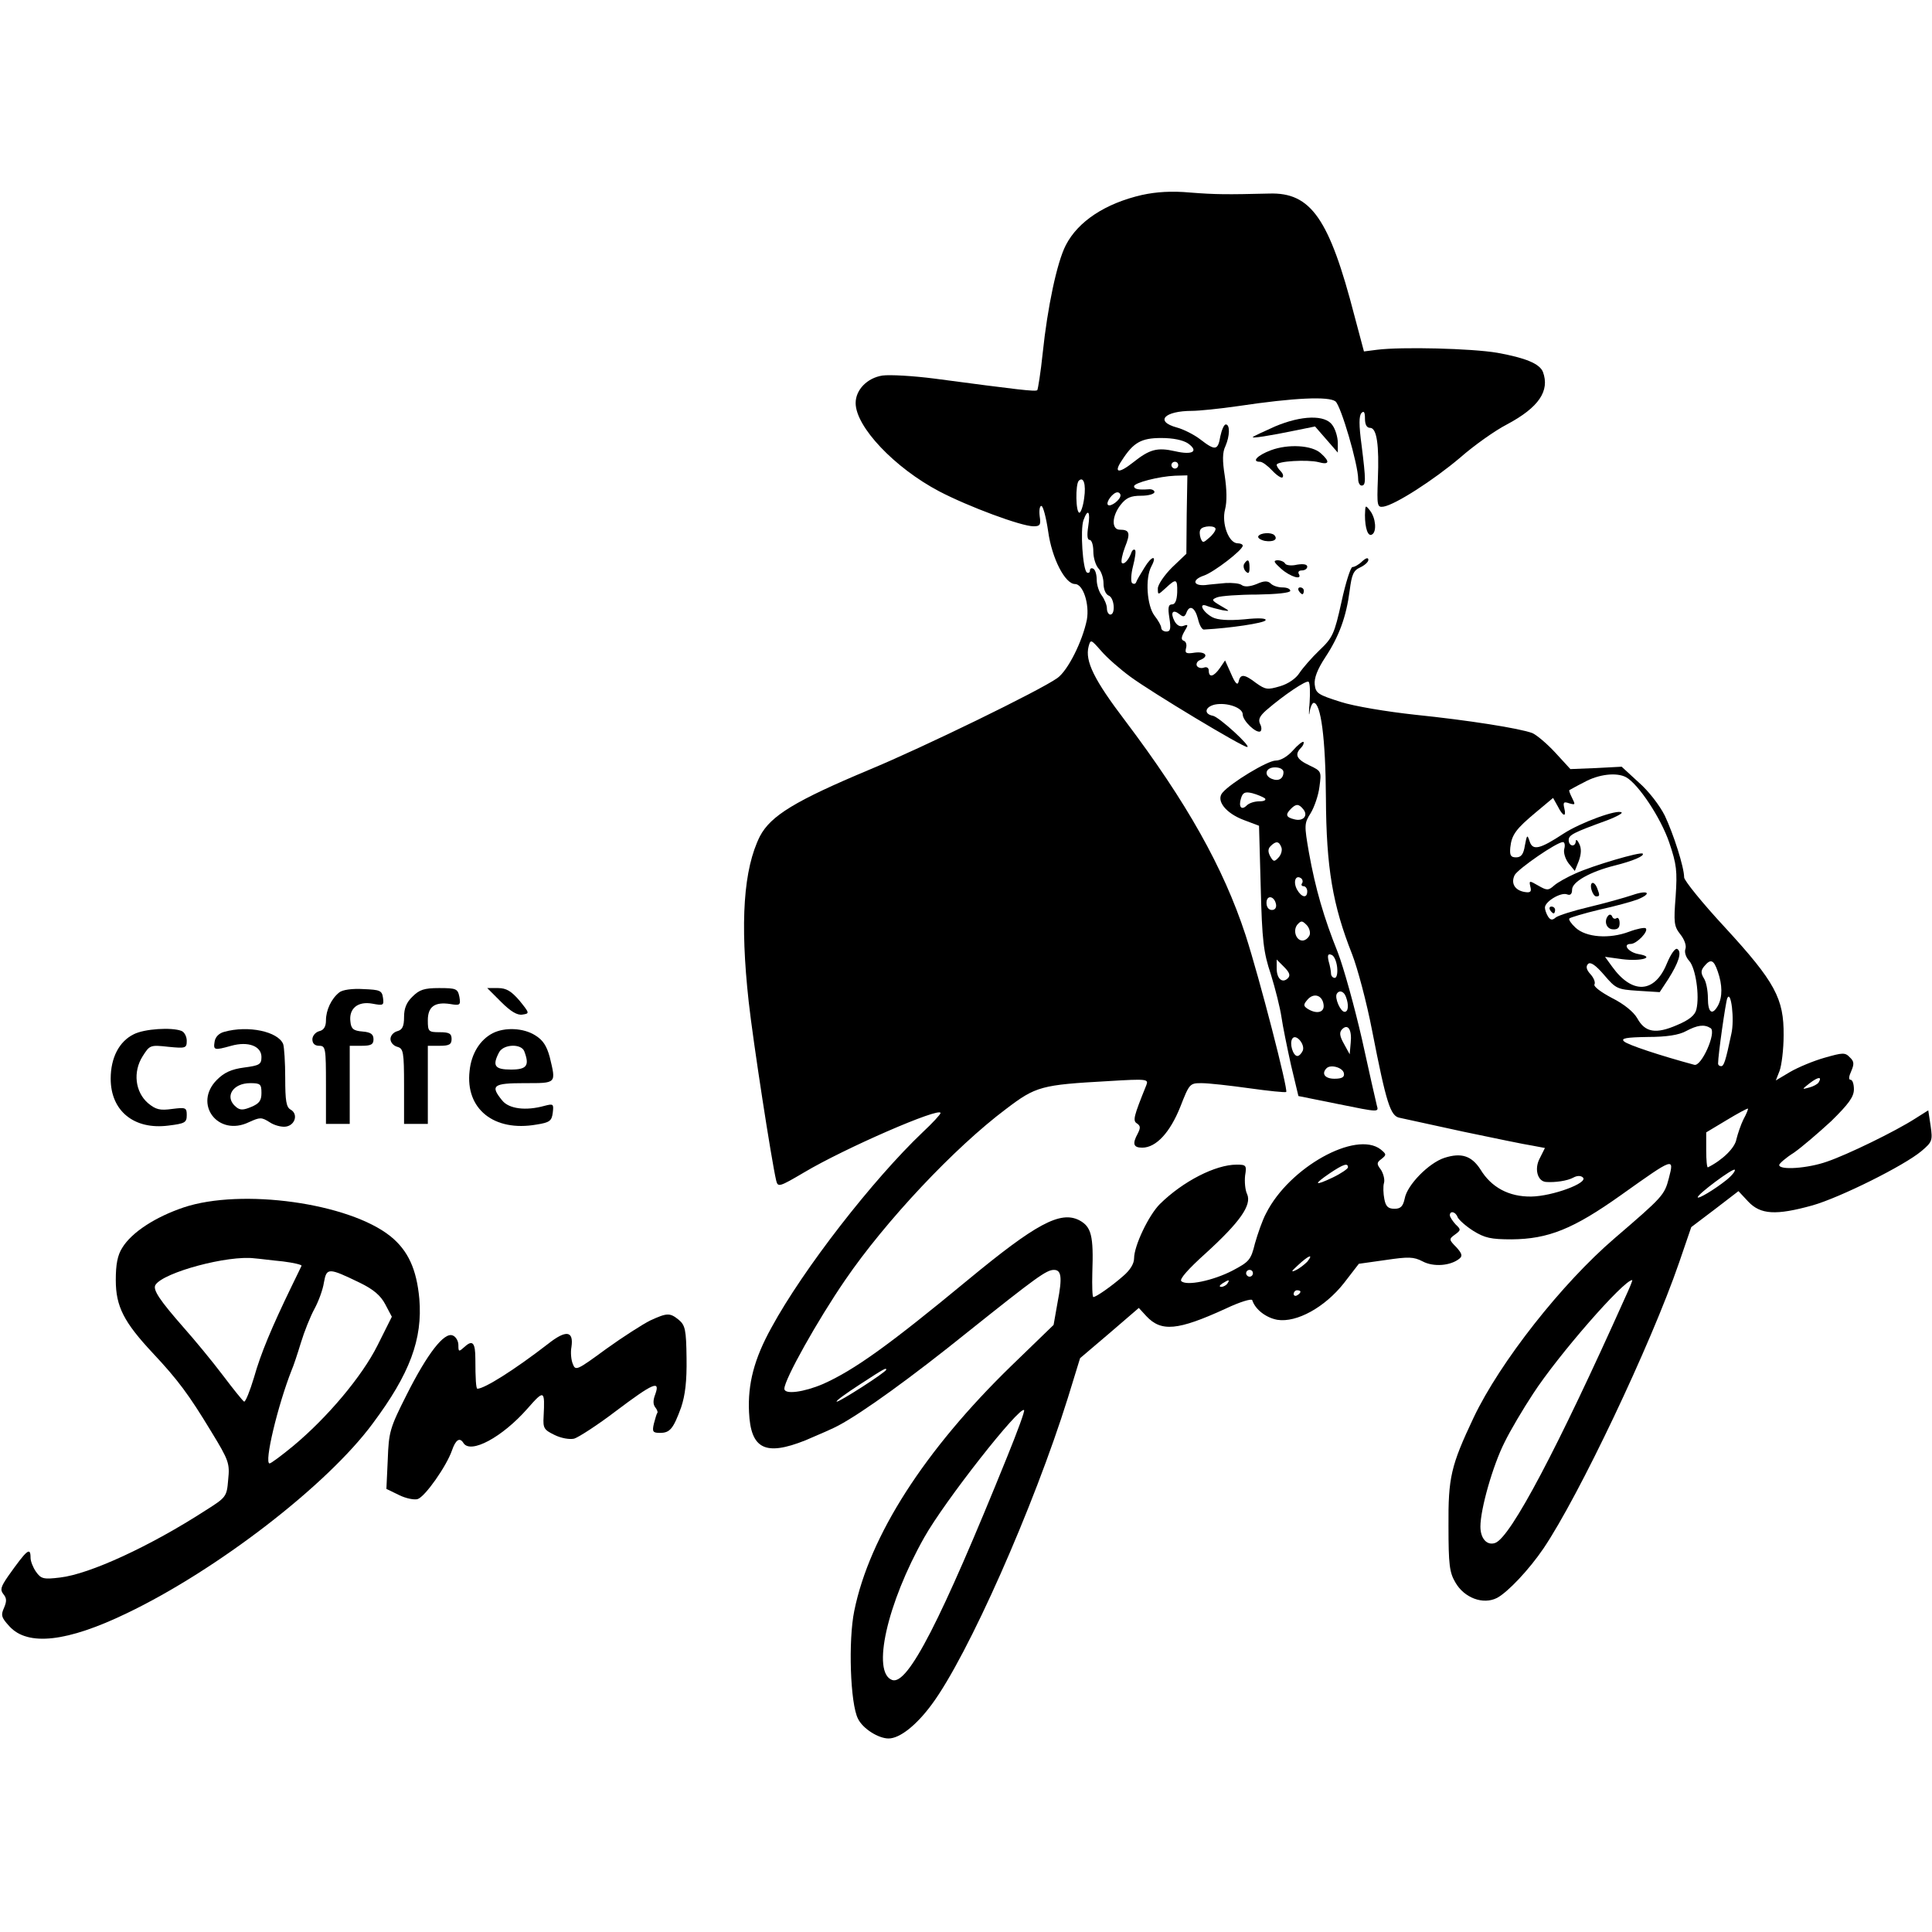 <?xml version="1.0" standalone="no"?>
<!DOCTYPE svg PUBLIC "-//W3C//DTD SVG 20010904//EN"
 "http://www.w3.org/TR/2001/REC-SVG-20010904/DTD/svg10.dtd">
<svg version="1.0" xmlns="http://www.w3.org/2000/svg"
 width="569pt" height="569pt" viewBox="0 0 569 569"
 preserveAspectRatio="xMidYMid meet">
<g transform="translate(0,569) scale(0.1,-0.1)"
fill="#000000" stroke="none">
<path d="M3364 5116 c-109 -25 -189 -78 -225 -148 -26 -50 -54 -183 -68 -317
-6 -58 -14 -107 -16 -110 -5 -5 -54 1 -303 34 -62 8 -131 12 -153 9 -45 -7
-79 -42 -79 -81 0 -70 115 -191 246 -260 86 -45 242 -103 278 -103 19 0 22 4
18 30 -2 17 0 30 5 30 5 0 14 -34 20 -75 11 -80 50 -155 79 -155 24 0 43 -59
35 -105 -13 -64 -56 -150 -87 -172 -52 -37 -395 -204 -554 -270 -217 -91 -290
-135 -322 -196 -48 -96 -59 -251 -33 -487 13 -118 67 -467 81 -527 5 -20 9
-19 82 24 119 71 402 194 402 175 0 -4 -24 -30 -53 -57 -146 -139 -351 -402
-445 -575 -51 -92 -70 -166 -66 -249 5 -109 48 -130 166 -83 40 17 84 36 98
44 71 38 215 142 380 275 203 162 232 183 254 183 22 0 25 -22 11 -94 l-12
-68 -125 -121 c-255 -248 -417 -500 -462 -721 -18 -87 -12 -274 11 -318 14
-29 60 -58 90 -58 33 0 82 39 127 100 107 144 301 583 401 903 l36 117 87 74
86 74 22 -24 c44 -47 92 -43 234 22 42 20 76 30 78 25 9 -28 41 -52 74 -58 57
-9 140 37 196 108 l44 57 78 11 c68 10 83 10 110 -4 32 -17 82 -13 108 8 10 8
8 15 -9 34 -22 22 -22 24 -4 37 18 13 18 15 2 30 -9 10 -17 22 -17 27 0 14 17
11 23 -6 4 -8 24 -26 46 -40 34 -21 52 -25 113 -25 108 1 181 30 323 131 156
111 156 111 140 49 -13 -50 -18 -55 -160 -177 -155 -133 -337 -364 -415 -528
-67 -142 -75 -176 -74 -320 0 -113 3 -136 20 -165 26 -46 82 -67 123 -46 32
17 95 84 137 146 104 154 316 600 399 841 l36 105 70 53 69 53 29 -31 c36 -38
81 -41 189 -11 81 23 270 117 321 160 32 27 33 31 27 74 l-7 46 -38 -24 c-59
-38 -201 -107 -260 -127 -56 -20 -141 -26 -141 -10 0 4 19 21 43 36 23 16 72
58 110 93 52 51 67 72 67 94 0 15 -4 28 -10 28 -6 0 -5 10 2 25 9 21 9 29 -4
41 -14 15 -21 14 -74 -1 -32 -9 -78 -28 -102 -42 l-42 -25 11 28 c6 16 12 63
12 105 1 108 -25 157 -173 318 -66 71 -120 138 -120 147 0 30 -31 127 -57 182
-15 30 -48 73 -77 98 l-50 46 -76 -4 -75 -3 -45 49 c-24 26 -55 52 -67 57 -37
14 -189 38 -345 54 -83 9 -180 25 -220 38 -66 21 -73 25 -76 51 -2 19 8 45 31
80 41 62 62 120 72 197 6 47 11 59 31 68 13 6 24 16 24 22 0 8 -7 6 -18 -4
-10 -10 -23 -17 -29 -17 -5 0 -20 -46 -32 -102 -21 -95 -26 -106 -65 -143 -23
-22 -49 -52 -59 -67 -10 -16 -33 -32 -57 -39 -37 -11 -43 -10 -70 9 -35 27
-47 28 -52 5 -3 -13 -10 -6 -22 22 l-18 40 -15 -22 c-18 -26 -33 -30 -33 -8 0
8 -6 12 -14 9 -8 -3 -17 -1 -21 5 -3 6 1 14 9 17 28 11 17 26 -15 22 -25 -4
-30 -2 -26 13 3 10 0 20 -7 22 -8 3 -7 11 2 27 12 20 12 22 -2 17 -10 -4 -20
1 -27 14 -13 25 -5 36 15 20 11 -9 15 -8 20 4 9 25 25 17 34 -17 4 -18 12 -33
18 -32 77 4 176 19 181 27 4 6 -17 8 -63 3 -47 -4 -77 -2 -93 6 -30 16 -43 45
-15 33 11 -4 30 -9 44 -12 24 -4 23 -3 -5 13 -27 16 -28 18 -10 25 11 4 64 8
118 8 57 1 97 5 97 11 0 6 -10 10 -23 10 -13 0 -28 5 -34 11 -9 9 -20 9 -42
-1 -20 -8 -36 -9 -44 -3 -6 5 -28 7 -47 6 -19 -2 -46 -4 -60 -6 -37 -3 -40 16
-4 28 29 10 114 75 114 88 0 4 -7 7 -15 7 -26 0 -48 58 -37 100 6 23 5 59 -1
99 -7 44 -7 69 2 87 13 30 14 64 1 64 -5 0 -12 -16 -16 -35 -7 -42 -15 -43
-59 -9 -18 14 -50 30 -69 35 -66 18 -37 49 45 49 19 0 80 6 135 14 167 25 267
29 287 14 16 -12 67 -186 67 -229 0 -11 5 -19 10 -19 13 0 13 15 0 119 -8 59
-8 87 0 95 7 7 10 2 10 -17 0 -17 5 -27 15 -27 20 0 27 -51 23 -151 -3 -79 -2
-84 17 -81 35 6 147 78 225 144 41 36 103 80 138 98 94 50 127 99 106 155 -10
24 -51 41 -134 56 -76 13 -282 18 -354 9 l-39 -5 -28 105 c-74 286 -128 364
-251 360 -124 -3 -157 -3 -233 3 -54 5 -100 2 -141 -7z m135 -732 c32 -23 14
-35 -38 -23 -53 12 -75 6 -124 -33 -43 -34 -58 -31 -33 6 34 53 57 66 116 66
35 0 64 -6 79 -16z m-29 -64 c0 -5 -4 -10 -10 -10 -5 0 -10 5 -10 10 0 6 5 10
10 10 6 0 10 -4 10 -10z m25 -145 l-1 -116 -42 -40 c-23 -23 -42 -51 -42 -62
0 -20 0 -20 23 1 31 29 35 28 34 -13 -1 -23 -6 -35 -15 -35 -11 0 -13 -9 -8
-40 5 -32 3 -40 -9 -40 -8 0 -15 5 -15 11 0 6 -9 22 -20 36 -22 29 -28 110 -9
145 18 34 1 32 -20 -3 -12 -19 -23 -38 -25 -44 -2 -5 -7 -6 -12 -2 -4 4 -3 27
3 50 6 23 9 44 6 47 -3 3 -7 1 -10 -5 -8 -23 -22 -39 -29 -33 -3 4 1 25 9 46
17 42 14 52 -15 52 -25 0 -24 40 3 74 16 20 29 26 60 26 21 0 39 5 39 11 0 5
-8 9 -17 8 -29 -2 -43 0 -43 9 0 10 73 29 121 31 l36 1 -2 -115z m-302 48 c-3
-24 -10 -43 -14 -43 -11 0 -12 83 -2 94 14 14 22 -10 16 -51z m107 8 c0 -13
-29 -35 -37 -28 -7 8 15 37 28 37 5 0 9 -4 9 -9z m-95 -91 c-4 -26 -3 -40 4
-40 6 0 11 -15 11 -34 0 -19 7 -41 15 -50 8 -8 15 -28 15 -44 0 -17 6 -32 15
-36 17 -6 21 -56 5 -56 -5 0 -10 8 -10 18 0 10 -7 27 -15 38 -8 10 -15 31 -15
46 0 15 -4 30 -10 33 -5 3 -10 1 -10 -5 0 -6 -4 -9 -9 -6 -12 8 -20 126 -10
154 13 36 21 26 14 -18z m375 -8 c0 -5 -8 -17 -19 -26 -17 -15 -19 -16 -25 -1
-3 9 -4 21 0 26 7 11 44 12 44 1z m-251 -435 c64 -47 330 -207 344 -207 14 0
-83 89 -101 92 -27 5 -24 26 6 33 35 7 82 -9 82 -29 0 -19 40 -57 52 -50 4 3
4 13 -1 22 -6 13 -1 23 18 40 52 45 119 90 125 84 4 -3 5 -31 3 -61 -3 -31 -2
-44 0 -28 2 15 8 27 12 27 21 0 35 -104 36 -280 1 -206 20 -316 77 -460 16
-41 43 -142 59 -225 42 -215 54 -252 81 -257 13 -3 97 -21 188 -41 91 -19 182
-38 203 -41 l37 -7 -15 -30 c-17 -31 -7 -68 18 -70 26 -2 63 3 81 13 11 6 22
6 28 0 16 -16 -90 -55 -152 -56 -66 -1 -118 27 -150 80 -26 40 -56 50 -106 34
-46 -15 -110 -80 -117 -120 -5 -23 -12 -30 -30 -30 -19 0 -26 7 -30 29 -3 15
-4 37 -1 47 3 10 -2 28 -9 39 -13 17 -13 21 2 32 15 12 14 14 -3 28 -73 56
-269 -53 -337 -188 -11 -20 -25 -61 -33 -89 -12 -49 -17 -54 -66 -80 -58 -30
-136 -46 -151 -31 -6 6 22 37 72 82 101 92 136 142 122 174 -6 12 -8 37 -6 55
5 30 3 32 -25 32 -62 0 -158 -49 -226 -116 -33 -33 -76 -123 -76 -160 0 -16
-12 -35 -32 -52 -34 -30 -80 -62 -88 -62 -3 0 -4 33 -3 72 4 109 -3 135 -38
154 -56 29 -128 -10 -329 -176 -231 -191 -334 -265 -426 -306 -56 -24 -114
-32 -114 -14 0 27 98 202 179 320 119 174 322 390 474 504 88 67 104 71 301
82 115 7 119 6 112 -12 -37 -92 -41 -105 -27 -113 10 -7 10 -13 2 -29 -17 -31
-13 -42 13 -42 41 0 82 45 112 120 27 69 28 70 63 70 20 0 83 -7 140 -15 57
-8 106 -13 109 -11 6 7 -78 333 -120 463 -65 198 -173 390 -354 630 -92 121
-119 176 -108 219 6 22 7 21 37 -13 17 -20 56 -54 86 -76z m1460 -296 c36 -20
102 -119 127 -192 22 -65 24 -84 19 -159 -6 -77 -5 -88 14 -112 12 -15 18 -33
15 -42 -4 -10 1 -25 11 -36 19 -21 31 -103 21 -143 -4 -17 -21 -31 -57 -46
-62 -27 -94 -22 -117 20 -11 19 -39 42 -75 60 -32 17 -55 34 -51 40 3 6 -2 19
-12 30 -12 13 -14 23 -7 30 7 7 22 -3 47 -32 35 -41 39 -43 100 -47 l64 -4 25
38 c31 49 41 80 27 89 -6 4 -19 -14 -31 -43 -36 -88 -102 -91 -161 -9 l-21 29
51 -7 c56 -7 99 6 48 15 -30 5 -49 30 -23 30 17 0 53 37 44 46 -3 3 -25 -1
-49 -10 -58 -22 -127 -17 -158 12 -13 12 -21 24 -18 27 3 3 43 15 89 26 46 10
96 24 112 30 44 18 31 29 -15 13 -24 -8 -81 -24 -127 -35 -47 -11 -91 -25 -99
-31 -10 -9 -16 -8 -23 3 -5 8 -9 20 -9 26 0 18 47 46 65 39 10 -4 15 1 15 14
0 23 54 53 126 71 52 13 88 28 82 35 -7 6 -146 -35 -197 -58 -25 -11 -54 -27
-64 -36 -17 -15 -21 -15 -47 0 -26 15 -27 15 -23 -3 4 -15 1 -19 -17 -16 -29
5 -41 26 -29 50 11 19 124 97 142 97 5 0 7 -9 4 -20 -3 -11 3 -30 13 -43 l18
-22 12 30 c7 20 8 36 1 50 -5 11 -10 14 -10 8 -1 -19 -21 -16 -21 3 0 15 14
22 113 58 27 10 46 21 43 23 -11 11 -122 -30 -171 -62 -70 -46 -91 -51 -100
-23 -7 21 -8 20 -14 -12 -4 -26 -11 -35 -26 -35 -16 0 -19 6 -17 29 4 38 17
55 77 105 l49 41 14 -25 c15 -30 26 -33 19 -5 -4 17 -2 20 15 14 18 -5 18 -4
8 16 -6 12 -10 22 -8 23 2 1 21 12 43 23 43 24 96 30 124 15z m270 -572 c14
-40 14 -75 1 -100 -17 -31 -30 -22 -30 21 0 22 -5 49 -12 59 -9 15 -9 23 1 35
19 23 28 20 40 -15z m40 -184 c-17 -81 -22 -95 -30 -95 -5 0 -9 3 -9 8 0 25
22 179 27 192 11 26 22 -63 12 -105z m-61 17 c18 -12 -27 -114 -48 -108 -100
27 -197 59 -207 69 -10 9 6 12 70 13 56 0 92 6 112 17 34 18 54 21 73 9z m318
-160 c-3 -5 -16 -12 -28 -15 -22 -6 -22 -6 2 13 25 19 37 20 26 2z m-221 -108
c-8 -16 -17 -43 -21 -59 -4 -25 -40 -61 -84 -83 -3 -1 -5 22 -5 50 l0 53 60
36 c33 20 61 35 63 34 1 -1 -4 -15 -13 -31z m-1165 -142 c0 -4 -20 -18 -45
-30 -55 -26 -58 -21 -8 13 39 26 53 31 53 17z m1115 -37 c-35 -28 -85 -58 -85
-51 0 9 103 86 109 81 3 -3 -8 -17 -24 -30z m-1235 -241 c-8 -8 -23 -20 -34
-25 -15 -7 -13 -3 7 15 31 29 47 35 27 10z m-160 -34 c0 -5 -4 -10 -10 -10 -5
0 -10 5 -10 10 0 6 5 10 10 10 6 0 10 -4 10 -10z m-75 -30 c-3 -5 -12 -10 -18
-10 -7 0 -6 4 3 10 19 12 23 12 15 0z m1171 -42 c-198 -442 -336 -704 -382
-722 -24 -9 -44 12 -44 48 0 52 37 181 71 248 17 35 55 99 84 143 74 114 267
335 292 335 2 0 -8 -24 -21 -52z m-956 18 c0 -3 -4 -8 -10 -11 -5 -3 -10 -1
-10 4 0 6 5 11 10 11 6 0 10 -2 10 -4z m-1220 -230 c0 -7 -142 -98 -146 -94
-2 3 29 25 69 51 75 49 77 49 77 43z m356 -257 c-195 -482 -292 -672 -338
-657 -62 21 -15 227 94 420 60 107 281 388 294 375 3 -2 -20 -64 -50 -138z"/>
<path d="M3808 3480 c-16 -18 -36 -30 -51 -30 -24 0 -133 -66 -157 -95 -19
-23 10 -60 63 -80 l45 -17 5 -181 c4 -157 8 -192 30 -257 13 -42 27 -98 31
-125 4 -28 17 -91 28 -141 l22 -92 119 -24 c118 -24 118 -24 112 -4 -3 12 -23
100 -44 196 -22 96 -54 211 -71 255 -41 102 -66 188 -85 294 -14 81 -14 86 5
116 11 18 23 53 26 78 6 45 6 46 -30 63 -38 18 -44 32 -24 52 6 6 9 14 7 17
-3 2 -17 -9 -31 -25z m-28 -64 c0 -19 -14 -28 -34 -20 -25 10 -19 34 9 34 15
0 25 -6 25 -14z m-55 -77 c5 -5 -1 -9 -16 -9 -14 0 -30 -5 -37 -12 -16 -16
-25 -4 -17 21 5 17 12 20 33 15 15 -4 31 -11 37 -15z m113 -32 c16 -19 0 -37
-26 -30 -25 6 -27 14 -10 31 15 15 23 15 36 -1z m-64 -113 c3 -8 -1 -22 -9
-30 -12 -13 -15 -12 -24 4 -7 13 -7 22 1 30 16 16 25 15 32 -4z m61 -105 c-4
-5 -1 -9 4 -9 6 0 11 -7 11 -15 0 -22 -17 -18 -30 5 -12 22 -5 44 11 34 5 -3
7 -10 4 -15z m-77 -62 c2 -10 -3 -17 -12 -17 -10 0 -16 9 -16 21 0 24 23 21
28 -4z m99 -91 c-4 -9 -13 -16 -21 -16 -19 0 -29 30 -15 47 11 12 14 12 27 -1
8 -8 12 -22 9 -30z m81 -94 c2 -18 -1 -32 -7 -32 -6 0 -11 6 -11 13 0 6 -3 23
-7 36 -4 18 -2 23 8 19 8 -2 15 -19 17 -36z m-145 -33 c-16 -16 -33 -2 -33 29
l0 26 22 -22 c16 -16 19 -25 11 -33z m171 -55 c9 -24 7 -44 -4 -44 -12 0 -30
41 -23 53 7 12 21 8 27 -9z m-66 -22 c4 -24 -20 -30 -47 -13 -12 8 -13 12 -1
26 18 22 44 15 48 -13z m80 -113 l-3 -34 -17 31 c-13 23 -14 34 -5 43 17 17
29 -2 25 -40z m-141 -23 c-4 -9 -11 -16 -16 -16 -13 0 -24 37 -15 51 10 16 38
-16 31 -35z m121 -67 c2 -11 -5 -16 -28 -16 -28 0 -39 15 -23 31 12 12 48 2
51 -15z"/>
<path d="M4687 3070 c3 -11 9 -20 14 -20 11 0 11 3 3 24 -9 23 -23 20 -17 -4z"/>
<path d="M4565 3010 c3 -5 8 -10 11 -10 2 0 4 5 4 10 0 6 -5 10 -11 10 -5 0
-7 -4 -4 -10z"/>
<path d="M4737 2994 c-14 -15 -7 -40 13 -41 14 -1 20 4 20 18 0 11 -4 18 -9
15 -5 -4 -11 -1 -13 5 -2 5 -7 7 -11 3z"/>
<path d="M3755 4434 c-33 -15 -62 -28 -65 -31 -6 -5 47 3 129 20 l54 11 34
-39 33 -38 0 29 c0 16 -7 40 -16 52 -21 31 -91 29 -169 -4z"/>
<path d="M3743 4364 c-40 -15 -58 -34 -32 -34 7 0 23 -12 36 -26 13 -14 27
-23 30 -20 4 4 1 12 -5 18 -7 7 -12 15 -12 19 0 11 91 16 123 8 32 -9 35 1 7
26 -26 24 -96 28 -147 9z"/>
<path d="M4020 4173 c0 -39 9 -65 21 -57 14 8 11 48 -6 70 -14 18 -14 17 -15
-13z"/>
<path d="M3706 4111 c-3 -5 6 -11 19 -14 25 -4 40 4 28 17 -9 9 -41 7 -47 -3z"/>
<path d="M3664 4029 c-3 -6 -1 -16 5 -22 8 -8 11 -5 11 11 0 24 -5 28 -16 11z"/>
<path d="M3773 4015 c27 -24 64 -35 52 -15 -3 6 1 10 9 10 9 0 16 5 16 11 0 7
-11 9 -30 6 -16 -4 -32 -2 -35 3 -3 6 -14 10 -23 10 -13 -1 -10 -6 11 -25z"/>
<path d="M3825 3950 c3 -5 8 -10 11 -10 2 0 4 5 4 10 0 6 -5 10 -11 10 -5 0
-7 -4 -4 -10z"/>
<path d="M999 2767 c-23 -18 -39 -52 -39 -82 0 -18 -6 -29 -20 -32 -11 -3 -20
-14 -20 -24 0 -12 7 -19 20 -19 19 0 20 -7 20 -115 l0 -115 35 0 35 0 0 115 0
115 35 0 c28 0 35 4 35 19 0 15 -8 21 -32 23 -27 2 -34 8 -36 29 -5 39 22 61
65 53 32 -6 34 -5 31 17 -3 22 -9 24 -58 26 -32 2 -62 -2 -71 -10z"/>
<path d="M1215 2755 c-18 -17 -25 -35 -25 -60 0 -28 -5 -38 -20 -42 -11 -3
-20 -13 -20 -23 0 -10 9 -20 20 -23 18 -5 20 -14 20 -116 l0 -111 35 0 35 0 0
115 0 115 35 0 c28 0 35 4 35 20 0 16 -7 20 -35 20 -33 0 -35 2 -35 35 0 40
20 55 66 48 29 -5 31 -3 27 21 -5 24 -9 26 -60 26 -44 0 -58 -5 -78 -25z"/>
<path d="M1476 2739 c28 -28 48 -40 63 -37 21 3 21 4 -9 41 -24 28 -39 37 -63
37 l-32 0 41 -41z"/>
<path d="M394 2644 c-43 -21 -68 -69 -68 -131 0 -95 69 -151 170 -138 49 6 54
9 54 31 0 22 -3 23 -43 18 -36 -5 -48 -2 -71 17 -38 33 -45 92 -16 138 21 33
22 34 76 28 51 -5 54 -4 54 18 0 12 -7 26 -16 29 -29 11 -109 6 -140 -10z"/>
<path d="M660 2651 c-15 -4 -26 -15 -28 -29 -4 -25 -1 -26 49 -12 50 14 89 -1
89 -33 0 -22 -6 -25 -51 -31 -38 -5 -59 -15 -80 -36 -71 -71 3 -169 94 -125
33 15 37 15 61 0 13 -9 35 -15 48 -13 27 4 37 37 14 50 -13 7 -16 26 -16 93 0
46 -3 91 -6 100 -15 37 -103 56 -174 36z m110 -180 c0 -22 -6 -31 -30 -41 -24
-10 -33 -10 -45 0 -35 29 -10 70 42 70 30 0 33 -3 33 -29z"/>
<path d="M1451 2647 c-37 -19 -63 -60 -68 -111 -13 -112 72 -180 197 -158 39
6 45 11 48 35 3 26 2 27 -25 20 -54 -15 -104 -9 -124 16 -36 44 -27 51 66 51
95 0 93 -2 74 77 -9 33 -20 50 -43 64 -35 22 -90 24 -125 6z m93 -53 c16 -42
8 -54 -39 -54 -48 0 -56 11 -35 51 13 24 65 26 74 3z"/>
<path d="M541 2134 c-83 -28 -153 -73 -181 -119 -14 -22 -19 -49 -19 -95 0
-78 24 -124 109 -215 74 -79 106 -122 172 -231 52 -85 55 -94 50 -142 -4 -50
-6 -52 -66 -90 -164 -106 -342 -188 -429 -198 -49 -6 -56 -4 -71 17 -9 13 -16
31 -16 41 0 33 -10 25 -66 -54 -22 -32 -24 -40 -14 -53 10 -12 10 -21 2 -40
-10 -22 -8 -29 16 -55 54 -59 170 -46 346 39 265 127 590 377 724 559 109 146
147 248 137 367 -8 87 -33 142 -85 184 -122 98 -438 142 -609 85z m292 -159
c32 -4 57 -10 55 -13 -2 -4 -15 -32 -30 -62 -58 -120 -90 -196 -110 -267 -12
-40 -25 -72 -29 -71 -4 2 -32 37 -63 78 -31 41 -83 104 -115 140 -71 81 -92
112 -83 126 24 37 214 88 292 78 14 -1 51 -6 83 -9z m227 -63 c39 -19 61 -37
75 -64 l19 -36 -42 -84 c-46 -92 -148 -213 -249 -297 -34 -28 -65 -51 -69 -51
-17 0 24 171 65 275 5 11 17 47 27 80 10 33 28 78 40 100 12 22 25 57 28 78 8
44 13 44 106 -1z"/>
<path d="M1915 1801 c-22 -11 -80 -48 -130 -84 -86 -63 -90 -65 -98 -44 -5 12
-7 34 -4 50 7 48 -16 51 -69 9 -97 -75 -187 -132 -208 -132 -4 0 -6 29 -6 88
0 47 -8 57 -31 36 -18 -16 -19 -16 -19 5 0 12 -8 25 -17 28 -25 10 -74 -53
-135 -174 -50 -99 -53 -110 -56 -192 l-4 -86 37 -18 c20 -10 45 -15 55 -12 22
7 85 97 101 143 11 32 23 40 34 22 21 -33 114 17 188 101 50 57 52 56 48 -23
-2 -34 1 -39 32 -54 20 -10 45 -14 58 -11 13 4 69 40 124 82 109 82 130 91
115 49 -7 -18 -7 -30 0 -39 5 -6 8 -14 6 -16 -2 -2 -6 -16 -10 -31 -6 -25 -3
-28 18 -28 29 0 39 12 62 75 12 36 17 77 16 145 -1 84 -4 97 -23 113 -26 21
-34 21 -84 -2z"/>
</g>
</svg>
